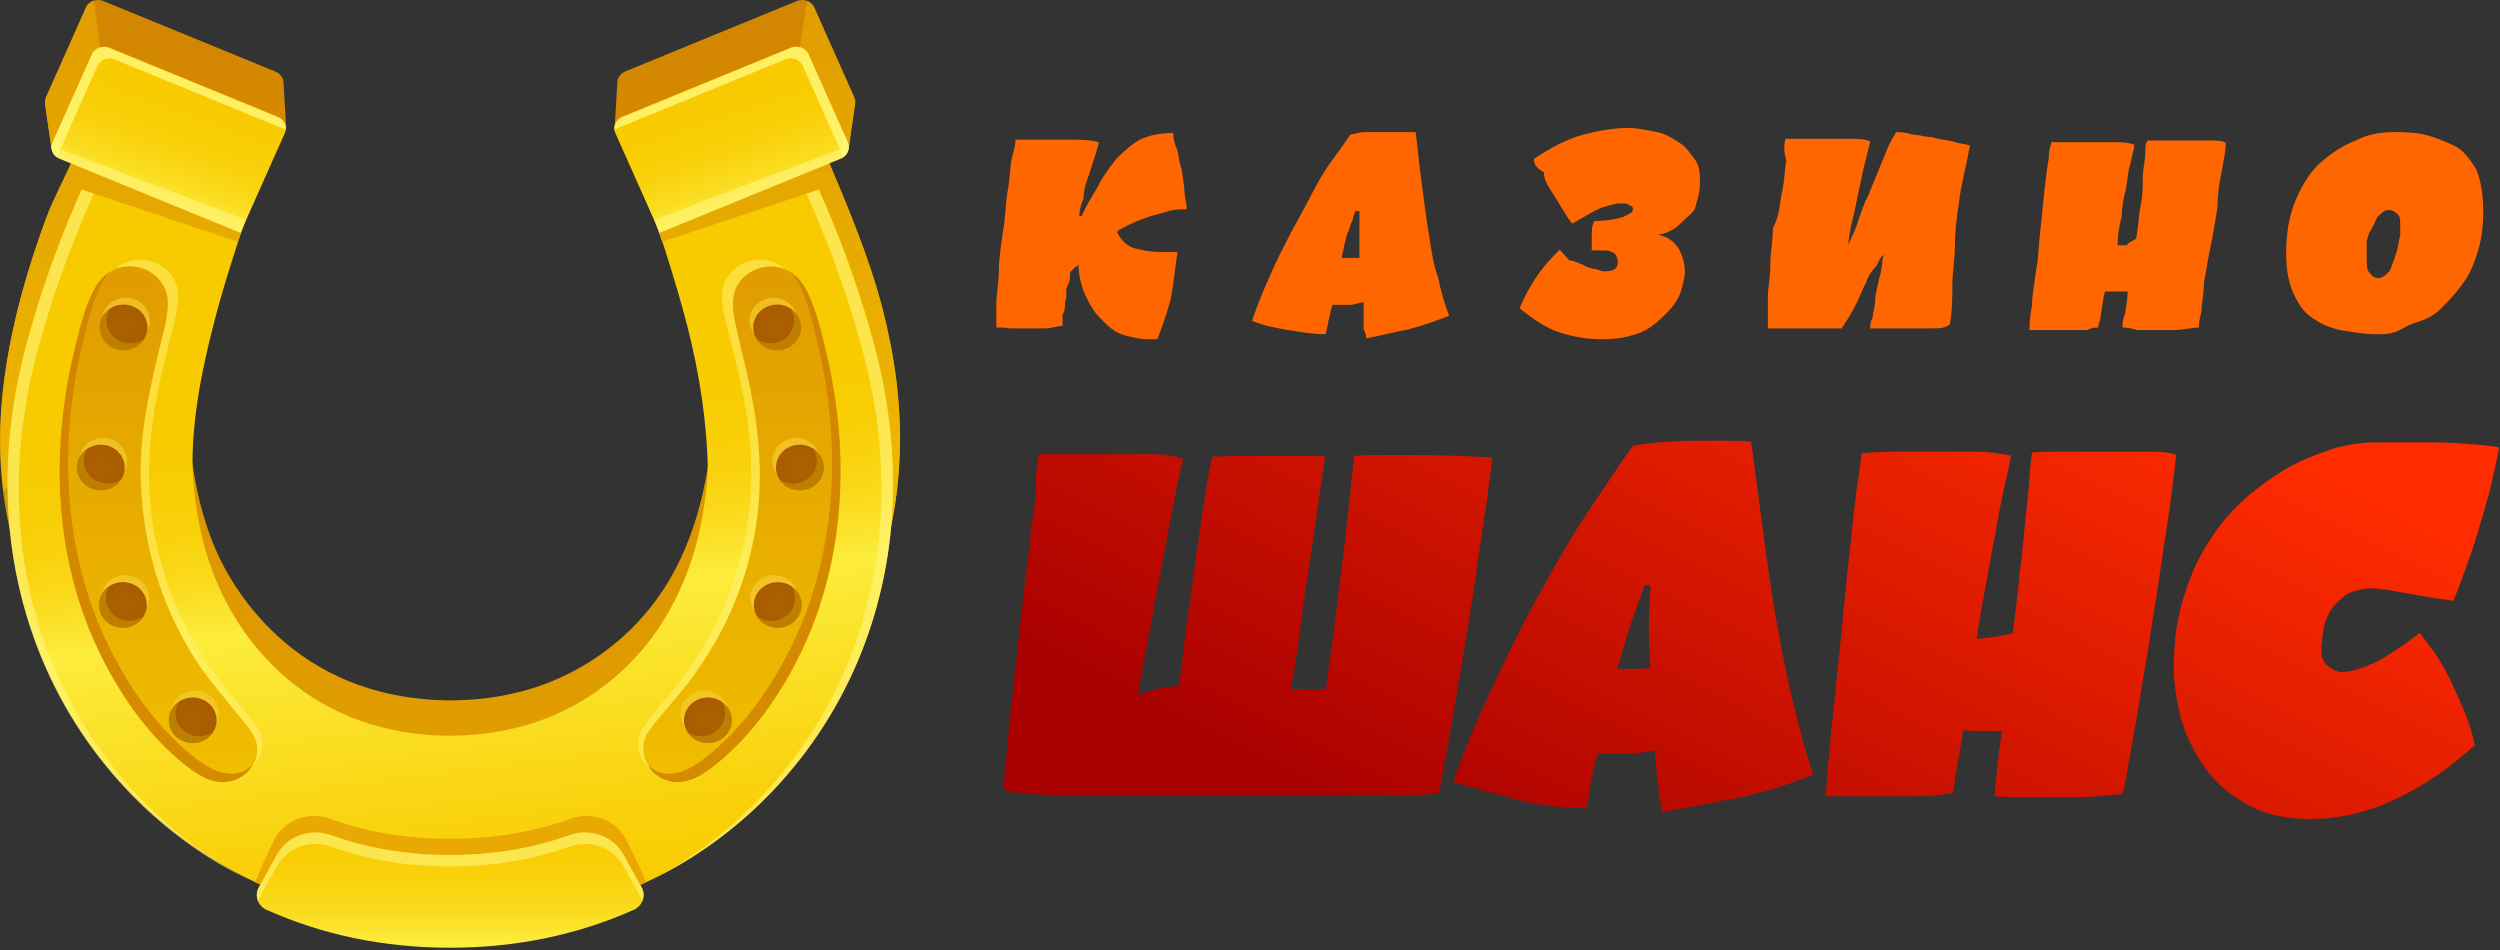 <svg width="271" height="103" viewBox="0 0 271 103" fill="none" xmlns="http://www.w3.org/2000/svg">
<rect x="0" y="0" width="271" height="103" fill="#333333" stroke="none"/>
<path d="M108 35.504C108 35.049 108 34.322 108 33.049C108 31.867 108.273 30.595 108.273 29.413C108.273 27.958 108.545 26.504 108.727 25.049C109 23.595 109 22.14 109.182 20.958C109.455 19.776 109.455 18.504 109.636 17.322C109.909 16.322 110.091 15.595 110.091 15.14C110.545 15.14 110.818 15.14 111.273 15.14C111.727 15.14 112.273 15.14 112.727 15.14C113.727 15.14 114.636 15.14 115.909 15.14C117.091 15.14 118.091 15.14 119.091 15.413C119.091 15.867 118.818 16.413 118.636 17.14C118.364 17.867 118.182 18.595 117.909 19.322C117.636 20.049 117.455 20.776 117.455 21.504C117.182 22.231 117 22.686 117 23.413H117.273C117.727 22.231 118.455 21.231 119 20.231C119.455 19.231 120.182 18.322 120.909 17.322C121.636 16.595 122.364 15.867 123.545 15.14C124.545 14.686 125.727 14.413 127.182 14.413C127.182 14.686 127.182 15.14 127.455 15.867C127.727 16.322 127.727 17.049 127.909 17.776C128.182 18.504 128.182 19.231 128.364 20.231C128.364 21.231 128.636 21.958 128.636 22.686C127.909 22.686 127.182 22.686 126.455 22.958C125.455 23.231 124.727 23.413 124 23.686C123.273 23.958 122.818 24.14 122.273 24.413C121.818 24.686 121.273 24.867 121.091 25.14C121.364 25.867 122.091 26.595 122.818 26.867C123.818 27.14 124.727 27.322 126.182 27.322C126.455 27.322 126.636 27.322 126.909 27.322C127.182 27.322 127.364 27.322 127.636 27.322C127.364 29.231 127.182 30.958 126.909 32.413C126.455 34.14 125.909 35.595 125.455 36.776C125.182 36.776 124.727 36.776 124.455 36.776C123.455 36.776 122.545 36.504 121.818 36.322C120.818 36.049 120.091 35.322 119.364 34.595C118.636 33.867 118.182 33.14 117.636 31.958C117.182 30.958 116.909 29.776 116.909 28.595C116.909 28.867 116.636 28.867 116.455 29.049L116 29.504C116 29.958 116 30.504 115.727 30.958C115.455 31.413 115.727 32.14 115.455 32.686C115.455 33.14 115.455 33.686 115.182 34.14C115.182 34.595 115.182 34.867 115.182 35.322C114.727 35.322 114 35.595 113.273 35.595C112.545 35.595 111.818 35.595 111.364 35.595C110.636 35.595 110.182 35.595 109.455 35.595C109 35.504 108.545 35.504 108 35.504Z" fill="#FF6600"/>
<path d="M146.364 14.595C146.636 14.595 147.364 14.322 147.818 14.322C148.545 14.322 149.273 14.322 150.273 14.322C150.727 14.322 151.273 14.322 151.727 14.322C152.182 14.322 152.909 14.322 153.455 14.322C153.727 16.504 153.909 18.413 154.182 20.413C154.455 22.322 154.636 24.049 154.909 25.504C155.182 27.231 155.364 28.686 155.909 30.14C156.182 31.595 156.636 33.049 157.091 34.231C155.909 34.686 154.455 35.231 152.727 35.686C151.273 35.958 149.545 36.413 148.091 36.686C148.091 36.413 148.091 36.231 147.818 35.686C147.818 35.413 147.818 35.231 147.818 34.958C147.818 34.686 147.818 34.504 147.818 33.958C147.818 33.686 147.818 33.231 147.818 32.777C147.364 32.777 146.818 33.049 146.364 33.049C145.909 33.049 145.182 33.049 144.455 33.049C144.182 33.777 144.182 34.231 144 34.777C144 35.231 143.727 35.777 143.727 36.231C142.273 36.231 140.818 35.958 139.636 35.777C138.182 35.504 137 35.322 135.727 34.777C136.182 33.322 136.909 31.595 137.636 29.958C138.364 28.231 139.364 26.322 140.273 24.595C141.273 22.867 142.182 20.958 143.182 19.231C144.182 17.504 145.455 16.049 146.364 14.595ZM146.909 22.867C146.909 23.14 146.636 23.322 146.636 23.867C146.364 24.322 146.364 24.595 146.182 25.049C145.909 25.504 145.909 26.049 145.727 26.504C145.727 26.958 145.455 27.504 145.455 27.958C145.727 27.958 145.909 27.958 146.182 27.958C146.455 27.958 146.909 27.958 147.364 27.958C147.364 27.231 147.364 26.504 147.364 25.777C147.364 25.049 147.364 24.049 147.364 22.867H146.909Z" fill="#FF6600"/>
<path d="M166.273 17.231C168 16.049 169.909 15.049 171.636 14.595C173.364 14.14 175 13.868 176.455 13.868C177.636 13.868 178.636 14.14 179.636 14.322C180.636 14.504 181.364 15.049 182.091 15.504C182.818 15.959 183.273 16.686 183.818 17.413C184.273 18.14 184.273 18.868 184.273 19.868C184.273 20.868 184 21.595 183.818 22.322C183.636 23.049 183.091 23.322 182.636 23.777C182.182 24.231 181.636 24.777 181.182 24.959C180.727 25.231 180.182 25.413 179.727 25.413C180.727 25.686 181.455 26.14 181.909 26.868C182.364 27.595 182.636 28.595 182.636 29.504C182.636 30.231 182.364 30.959 182.182 31.686C181.909 32.413 181.455 33.14 180.727 33.868C180 34.595 179 35.595 177.818 36.049C176.636 36.504 175.364 36.777 173.727 36.777C172 36.777 170.545 36.504 169.091 36.049C167.636 35.595 166.182 34.595 164.727 33.413C165.455 31.686 166.182 30.504 166.909 29.504C167.636 28.504 168.364 27.777 169.091 27.049C169.364 27.504 169.818 27.777 170.091 28.231C170.545 28.231 171.091 28.504 171.545 28.686C172 28.959 172.545 29.14 172.727 29.14C173.182 29.14 173.455 29.413 173.909 29.413C174.909 29.413 175.364 29.14 175.364 28.413C175.364 27.959 175.091 27.413 174.909 27.413C174.455 27.14 174.182 27.14 173.455 27.14C173.182 27.14 173 27.14 173 27.14C172.727 27.14 172.545 27.14 172.545 27.14C172.545 26.868 172.545 26.686 172.545 26.413C172.545 26.14 172.545 25.959 172.545 25.686C172.545 24.959 172.545 24.504 172.818 23.959C174.273 23.959 175.455 23.686 176 23.504C176.455 23.231 177 23.049 177 22.777C177 22.504 177 22.322 176.727 22.322C176.455 22.049 176.273 22.049 175.545 22.049C175.091 22.049 174.364 22.322 173.636 22.504C172.909 22.777 171.727 23.504 170.455 24.231C170 23.777 169.727 23.231 169.273 22.504C168.818 21.777 168.545 21.322 168.091 20.595C167.636 19.868 167.364 19.413 167.364 18.686C166.545 18.231 166.273 17.777 166.273 17.231Z" fill="#FF6600"/>
<path d="M193.546 15.049C193.818 15.049 194.546 15.049 195.273 15.049C196 15.049 197 15.049 197.909 15.049C198.909 15.049 199.636 15.049 200.546 15.049C201.455 15.049 202 15.049 202.727 15.322C202.727 15.595 202.455 16.322 202.273 17.231C202 18.231 201.818 19.14 201.546 20.413C201.273 21.595 201.091 22.867 200.818 23.777C200.546 24.958 200.364 25.958 200.364 26.686C200.364 26.413 200.636 25.958 200.818 25.504C201.091 25.049 201.273 24.322 201.546 23.595C201.818 22.867 202 22.14 202.546 21.14C202.818 20.413 203.273 19.413 203.546 18.686C203.818 17.958 204.273 16.958 204.546 16.231C204.818 15.504 205.273 14.777 205.546 14.322C206 14.322 206.546 14.322 207.273 14.595C208 14.595 208.727 14.867 209.455 14.867C210.182 15.14 210.909 15.14 211.636 15.322C212.364 15.595 213.091 15.595 213.546 15.777C213.091 18.231 212.546 20.14 212.364 21.867C212.091 23.595 211.909 25.231 211.909 26.686C211.909 28.14 211.636 29.595 211.636 30.777C211.636 31.958 211.636 33.686 211.364 35.14C210.909 35.595 210.182 35.595 209.455 35.595C208.455 35.595 207.727 35.595 206.818 35.595C206.091 35.595 205.364 35.595 204.636 35.595C203.909 35.595 203.455 35.595 202.727 35.595C202.727 35.322 202.727 34.867 203 34.413C203 33.958 203.273 33.231 203.273 32.504C203.273 31.777 203.546 31.049 203.727 30.049C204 29.322 204 28.322 204.182 27.595C203.909 27.867 203.727 28.049 203.455 28.777C203 29.231 202.455 29.958 202.273 30.686C201.818 31.413 201.546 32.413 201.091 33.14C200.636 34.14 200.091 34.867 199.636 35.595C199.182 35.595 198.636 35.595 197.909 35.595C197.455 35.595 196.727 35.595 196 35.595C195.546 35.595 194.818 35.595 194.091 35.595C193.364 35.595 192.636 35.595 191.636 35.595C191.636 35.595 191.636 35.322 191.636 34.867C191.636 34.14 191.636 33.413 191.636 32.231C191.636 31.231 191.909 30.049 191.909 28.595C191.909 27.413 192.182 25.958 192.182 24.686C192.909 23.504 192.909 22.049 193.182 20.777C193.455 19.595 193.455 18.322 193.636 17.413C193.364 16.504 193.364 15.777 193.546 15.049Z" fill="#FF6600"/>
<path d="M230.091 35.504C230.091 35.049 230.091 34.504 230.364 34.049C230.364 33.595 230.636 32.595 230.636 31.595C230.182 31.595 229.909 31.595 229.636 31.595C229.364 31.595 229.182 31.595 228.909 31.595C228.636 31.595 228.455 31.595 228.182 31.595C227.909 32.595 227.909 33.322 227.727 34.049C227.727 34.776 227.455 35.049 227.455 35.504C227.182 35.504 226.727 35.504 226.273 35.776C225.818 35.776 225.273 35.776 224.818 35.776C224.364 35.776 223.818 35.776 223.364 35.776C222.909 35.776 222.364 35.776 221.909 35.776C221.455 35.776 221.182 35.776 220.727 35.776C220.455 35.776 220 35.776 220 35.776C220 35.322 220 34.322 220.273 33.14C220.273 31.958 220.545 30.686 220.727 29.231C221 27.776 221 26.322 221.182 24.867C221.364 23.413 221.455 21.958 221.636 20.504C221.818 19.049 221.909 18.049 222.091 17.14C222.091 16.14 222.364 15.686 222.364 15.413C222.818 15.413 223.545 15.413 224.273 15.413C225 15.413 225.727 15.413 226.727 15.413C227.455 15.413 228.455 15.413 229.182 15.413C229.909 15.413 230.636 15.413 231.364 15.686C231.364 16.14 231.091 16.867 230.909 17.867C230.636 18.595 230.636 19.595 230.455 20.504C230.182 21.504 230 22.413 230 23.413C229.727 24.413 229.545 25.595 229.545 26.595C229.818 26.595 230 26.595 230.545 26.595C230.818 26.14 231.273 26.14 231.545 25.867C231.818 24.686 231.818 23.413 232 22.504C232.273 21.322 232.273 20.322 232.273 19.322C232.273 18.322 232.545 17.413 232.545 16.686C232.545 15.958 232.545 15.504 232.818 15.231C233.273 15.231 234 15.231 234.727 15.231C235.455 15.231 236.182 15.231 236.909 15.231C237.909 15.231 238.818 15.231 239.545 15.231C240.273 15.231 241 15.231 241.273 15.504C241.273 16.504 241 17.413 240.818 18.686C240.545 19.867 240.364 21.322 240.364 22.595C240.091 24.049 239.909 25.504 239.636 26.686C239.364 27.867 239.182 29.322 238.909 30.595C238.909 31.776 238.636 33.049 238.636 33.776C238.364 34.776 238.364 35.231 238.364 35.504C237.636 35.504 236.636 35.776 235.727 35.776C234.818 35.776 233.818 35.776 232.818 35.776C232.364 35.776 232.091 35.776 231.636 35.776C230.818 35.504 230.364 35.504 230.091 35.504Z" fill="#FF6600"/>
<path d="M259.455 14.322C260.455 14.322 261.636 14.322 262.818 14.595C264 14.867 265 15.322 266 15.777C267 16.231 267.727 17.231 268.455 18.413C268.909 19.595 269.182 21.049 269.182 23.049C269.182 24.777 268.909 26.413 268.455 27.686C268 29.14 267.455 30.14 266.727 31.049C266 32.049 265.273 32.777 264.546 33.504C263.818 34.231 262.818 34.686 261.909 34.958C260.909 35.231 260.455 35.686 259.727 35.958C259 36.231 258.273 36.231 257.546 36.231C256.091 36.231 254.909 35.958 253.636 35.777C252.455 35.504 251.455 35.049 250.455 34.322C249.455 33.595 249 32.595 248.546 31.686C248.091 30.504 247.818 29.231 247.818 27.595C247.818 25.413 248.091 23.504 248.818 21.777C249.546 20.049 250.273 18.867 251.455 17.686C252.636 16.686 253.909 15.777 255.364 15.231C256.546 14.595 258 14.322 259.455 14.322ZM257.818 30.14C258.273 30.14 258.546 29.867 259 29.413C259.273 28.958 259.455 28.231 259.727 27.504C260 26.777 260 26.049 260.182 25.595C260.182 24.867 260.182 24.413 260.182 24.413C260.182 23.958 260.182 23.413 259.909 23.231C259.636 22.958 259.455 22.777 258.909 22.777C258.455 22.777 258.182 23.049 257.727 23.504C257.455 23.958 257.273 24.504 257 24.958C256.727 25.231 256.727 25.686 256.546 26.14C256.546 26.595 256.546 27.14 256.546 27.595C256.546 28.595 256.546 29.322 256.818 29.504C257.091 29.867 257.273 30.14 257.818 30.14Z" fill="#FF6600"/>
<path d="M112.636 49.231C113.273 49.231 114.364 49.231 115.909 49.231C117.455 49.231 119.091 49.231 120.818 49.231C122.182 49.231 123.546 49.231 124.909 49.231C126.273 49.231 127.364 49.413 128.273 49.776C128.091 50.322 127.818 51.504 127.455 53.413C127.091 55.322 126.636 57.504 126.182 60.049C125.727 62.595 125.182 65.14 124.727 67.867C124.182 70.595 123.727 73.049 123.364 75.322C123.455 75.322 123.546 75.322 123.727 75.231C123.909 75.14 124.091 75.049 124.455 74.958C124.727 74.867 125.182 74.776 125.727 74.595C126.273 74.504 126.909 74.413 127.818 74.322C128 72.958 128.182 71.504 128.364 69.776C128.546 68.049 128.818 66.322 129.091 64.504C129.364 62.686 129.546 60.867 129.818 59.14C130.091 57.413 130.273 55.776 130.546 54.413C130.727 52.958 130.909 51.867 131.091 50.958C131.273 50.049 131.364 49.595 131.455 49.504C133.727 49.413 135.546 49.413 137 49.413C138.455 49.413 139.636 49.413 140.636 49.413C141.364 49.413 141.909 49.413 142.364 49.413C142.818 49.413 143.273 49.413 143.636 49.504C143.364 51.504 143 53.595 142.727 55.867C142.364 58.14 142.091 60.413 141.727 62.595C141.364 64.867 141.091 67.049 140.818 69.14C140.546 71.231 140.182 73.14 139.909 74.686C140.909 74.686 141.636 74.686 142 74.686C142.364 74.686 142.727 74.686 143.091 74.686C143.182 74.686 143.273 74.686 143.364 74.686C143.455 74.686 143.636 74.686 143.727 74.686C143.818 73.867 144 72.595 144.273 70.686C144.546 68.776 144.818 66.686 145.091 64.322C145.364 61.958 145.727 59.413 146 56.776C146.273 54.14 146.546 51.686 146.818 49.413C147.727 49.322 148.636 49.322 149.636 49.322C150.636 49.322 151.727 49.322 152.818 49.322C155.636 49.322 158.636 49.413 161.727 49.595C161.727 50.322 161.455 51.867 161.182 54.231C160.818 56.595 160.364 59.504 159.909 62.958C159.364 66.322 158.818 70.049 158.091 74.049C157.455 78.049 156.727 82.049 156 85.958C155 86.14 153.546 86.231 151.909 86.231C150.182 86.231 148.364 86.231 146.182 86.231C144.091 86.231 141.818 86.231 139.455 86.231C137 86.231 134.636 86.231 132.182 86.231C129.909 86.231 127.455 86.231 124.727 86.231C122 86.231 119.455 86.231 117.091 86.231C114.727 86.231 112.727 86.14 111.182 86.049C109.636 85.958 108.818 85.686 108.818 85.504C108.818 84.776 108.909 83.595 109.091 81.776C109.273 79.958 109.455 77.867 109.727 75.504C110 73.14 110.273 70.595 110.546 67.958C110.818 65.322 111.182 62.686 111.455 60.322C111.727 57.867 112 55.686 112.273 53.776C112.182 51.595 112.455 50.14 112.636 49.231Z" fill="url(#paint0_linear)"/>
<path d="M177 48.322C177.636 48.231 178.546 48.049 179.727 47.958C180.909 47.867 182.364 47.776 183.909 47.776C184.818 47.776 185.818 47.776 186.727 47.776C187.727 47.776 188.727 47.776 189.818 47.867C190.364 51.776 190.818 55.413 191.273 58.776C191.727 62.14 192.182 65.322 192.727 68.231C193.273 71.14 193.818 73.958 194.455 76.504C195.091 79.049 195.727 81.595 196.546 83.958C194.182 84.958 191.636 85.776 188.727 86.413C185.909 86.958 183 87.504 180.182 88.049C180.091 87.504 180 86.958 179.909 86.504C179.818 86.049 179.818 85.504 179.727 85.049C179.636 84.595 179.636 84.049 179.546 83.413C179.455 82.867 179.455 82.14 179.364 81.322C178.455 81.504 177.546 81.686 176.636 81.686C175.636 81.686 174.546 81.686 173.182 81.686C172.818 82.958 172.546 84.049 172.455 84.867C172.273 85.686 172.182 86.595 172 87.595C169.364 87.595 166.909 87.322 164.455 86.686C162 86.049 159.727 85.413 157.546 84.776C158.455 82.049 159.636 79.14 161.091 75.958C162.546 72.776 164.091 69.595 165.818 66.322C167.546 63.049 169.364 59.867 171.273 56.776C173.364 53.686 175.182 50.867 177 48.322ZM178.273 63.322C178.182 63.686 178 64.231 177.727 64.958C177.455 65.595 177.273 66.413 176.909 67.231C176.636 68.049 176.364 68.958 176.091 69.867C175.818 70.776 175.546 71.686 175.273 72.595C175.727 72.504 176.182 72.504 176.818 72.504C177.455 72.504 178.091 72.504 178.909 72.413C178.818 71.14 178.727 69.776 178.727 68.504C178.727 67.049 178.818 65.322 178.909 63.413H178.273V63.322Z" fill="url(#paint1_linear)"/>
<path d="M216.182 86.322C216.273 85.595 216.364 84.686 216.455 83.595C216.546 82.595 216.727 81.14 217 79.231C216.273 79.231 215.727 79.231 215.273 79.231C214.818 79.231 214.364 79.231 214 79.231C213.455 79.231 213.091 79.231 212.818 79.14C212.546 80.868 212.273 82.322 212.091 83.413C211.909 84.504 211.818 85.413 211.727 85.959C211.182 86.049 210.455 86.14 209.636 86.231C208.818 86.322 207.909 86.322 207 86.322C206.091 86.322 205.182 86.322 204.182 86.322C203.182 86.322 202.273 86.322 201.455 86.322C200.636 86.322 200 86.322 199.364 86.322C198.727 86.322 198.273 86.322 197.909 86.322C198 85.322 198.091 83.777 198.273 81.686C198.455 79.595 198.727 77.231 199 74.595C199.273 71.959 199.546 69.231 199.818 66.413C200.091 63.595 200.364 60.959 200.636 58.595C200.909 56.14 201.091 54.049 201.364 52.322C201.636 50.595 201.727 49.504 201.818 49.14C202.818 49.049 204.091 48.959 205.455 48.959C206.818 48.959 208.273 48.959 209.727 48.959C211.182 48.959 212.636 48.959 214.091 48.959C215.546 48.959 216.818 49.14 218 49.413C217.818 50.413 217.546 51.686 217.182 53.14C216.909 54.595 216.546 56.231 216.273 57.959C215.909 59.686 215.636 61.504 215.273 63.413C214.909 65.322 214.546 67.231 214.273 69.231C214.727 69.231 215.364 69.14 216.091 69.049C216.818 68.959 217.546 68.777 218.182 68.686C218.455 66.595 218.727 64.413 218.909 62.322C219.182 60.231 219.364 58.231 219.546 56.413C219.727 54.595 219.909 53.049 220 51.777C220.091 50.504 220.182 49.504 220.273 49.049C221.273 48.959 222.455 48.959 223.818 48.959C225.182 48.959 226.546 48.959 227.909 48.959C229.636 48.959 231.273 48.959 232.727 48.959C234.182 48.959 235.273 49.049 235.909 49.322C235.727 50.959 235.455 52.959 235.182 55.231C234.818 57.504 234.455 59.868 234.091 62.413C233.727 64.959 233.273 67.504 232.909 70.049C232.455 72.595 232.091 74.959 231.727 77.14C231.364 79.322 231 81.231 230.727 82.777C230.455 84.413 230.273 85.504 230.091 86.049C228.636 86.231 227 86.413 225.091 86.413C223.182 86.413 221.455 86.413 219.818 86.413C219 86.413 218.364 86.413 217.636 86.413C217.182 86.413 216.636 86.322 216.182 86.322Z" fill="url(#paint2_linear)"/>
<path d="M270.909 48.504C270.636 49.958 270.273 51.504 269.909 53.14C269.455 54.777 269 56.322 268.545 57.867C268.091 59.413 267.545 60.867 267.091 62.14C266.636 63.413 266.273 64.413 265.909 65.14C265.545 65.049 265 64.958 264.091 64.868C263.273 64.686 262.364 64.595 261.455 64.413C260.545 64.231 259.727 64.14 258.909 63.958C258.091 63.867 257.545 63.777 257.273 63.777C256 63.777 255 64.049 254.273 64.504C253.545 65.049 253 65.595 252.545 66.322C252.182 67.049 251.909 67.777 251.818 68.504C251.727 69.231 251.636 69.868 251.636 70.413C251.636 70.958 251.727 71.413 251.909 71.686C252.091 72.049 252.364 72.231 252.636 72.413C252.909 72.595 253.273 72.777 253.636 72.868C254.818 72.868 256.182 72.413 257.727 71.686C259.182 70.868 260.727 69.868 262.273 68.595C262.727 69.14 263.273 69.868 264 70.868C264.636 71.868 265.273 72.958 265.818 74.14C266.364 75.322 266.909 76.504 267.364 77.686C267.818 78.868 268.091 79.868 268.273 80.777C265.545 83.231 262.727 85.231 259.727 86.595C256.727 88.049 253.636 88.777 250.455 88.777C247.636 88.777 245.364 88.231 243.455 87.14C241.545 86.049 240 84.686 238.909 83.049C237.727 81.413 236.909 79.595 236.364 77.686C235.909 75.776 235.636 74.049 235.636 72.504C235.636 69.504 236 66.777 236.818 64.413C237.545 62.049 238.545 59.958 239.818 58.14C241 56.322 242.455 54.777 244 53.504C245.545 52.231 247.182 51.14 248.727 50.322C250.364 49.504 251.909 48.958 253.364 48.504C254.818 48.14 256.182 47.958 257.273 47.958C258.091 47.958 259.091 47.958 260.273 47.958C261.455 47.958 262.727 47.958 264 47.958C265.273 47.958 266.545 48.049 267.727 48.14C269 48.231 270 48.322 270.909 48.504Z" fill="url(#paint3_linear)"/>
<path d="M0.552 40.401C-0.987 51.019 0.674 60.168 5.777 69.758C11.516 80.547 21.503 88.987 33.688 92.656C45.629 96.252 59.035 95.47 70.316 90.21C81.744 84.877 90.315 75.703 94.491 64.352C98.325 53.905 98.373 43.998 95.614 33.331C94.246 28.047 91.829 22.249 89.68 17.21L91.976 16.109L92.684 11.191C92.708 10.971 92.684 10.727 92.562 10.507L88.264 0.819C87.947 0.134 87.116 -0.184 86.384 0.109L67.776 7.742C67.264 7.962 66.922 8.427 66.922 8.941L66.629 13.883L69.95 14.176L71.513 17.65C71.879 18.677 72.196 19.68 72.538 20.708C73.417 23.448 74.248 26.188 74.956 28.952C76.299 34.212 77.129 40.695 77.227 46.077C76.811 52.56 75.175 59.385 71.293 64.816C67.728 69.782 62.404 73.477 56.275 75.018C50.293 76.51 43.578 76.168 37.864 73.868C31.93 71.471 27.29 66.969 24.36 61.587C21.82 56.89 20.721 51.166 20.453 45.93C20.38 40.377 21.503 33.6 22.919 28.218C23.578 25.699 24.335 23.203 25.141 20.732C25.459 19.778 25.752 18.8 26.069 17.846L27.705 14.2L31.026 13.907L30.733 8.965C30.709 8.452 30.391 7.987 29.878 7.767L11.198 0.109C10.466 -0.184 9.635 0.134 9.318 0.819L4.996 10.531C4.898 10.751 4.874 10.971 4.874 11.216L5.582 16.133L7.902 17.234C7.096 19.142 5.704 21.711 4.996 23.668C2.993 29.075 1.382 34.701 0.552 40.401Z" fill="url(#paint4_linear)"/>
<path d="M93.221 67.458C93.685 66.431 94.124 65.403 94.515 64.352C98.349 53.905 98.398 43.998 95.638 33.331C94.271 28.047 91.853 22.249 89.705 17.21L92 16.109L92.708 11.191C92.733 10.971 92.708 10.727 92.586 10.507L88.264 0.819C88.117 0.501 87.849 0.256 87.531 0.134C83.478 22.078 85.7 45.979 93.221 67.458Z" fill="url(#paint5_linear)"/>
<path d="M10.172 0.061C9.806 0.183 9.464 0.428 9.318 0.819L4.996 10.531C4.898 10.751 4.874 10.971 4.874 11.216L5.582 16.133L7.902 17.234C7.096 19.142 5.704 21.711 4.996 23.668C2.993 29.099 1.382 34.726 0.576 40.426C-0.083 44.927 -0.132 49.16 0.381 53.294C11.735 38.567 13.03 18.58 10.172 0.061Z" fill="url(#paint6_linear)"/>
<path d="M27.29 22.029C26.533 23.717 26.02 25.552 25.459 27.289C24.677 29.735 23.92 32.181 23.285 34.652C21.894 39.985 20.77 45.49 20.868 50.994C20.868 50.921 20.868 50.847 20.868 50.798C21.137 55.96 22.211 61 24.726 65.648C27.608 70.957 32.174 75.385 38.01 77.733C43.626 80.008 50.219 80.326 56.104 78.859C62.136 77.366 67.361 73.697 70.878 68.828C74.712 63.495 76.323 57.379 76.738 50.994C76.738 51.117 76.738 51.214 76.738 51.337C76.665 45.93 75.859 40.67 74.516 35.386C73.808 32.646 73.002 29.955 72.147 27.264C71.781 26.139 71.415 25.038 71.024 23.937C70.902 23.619 70.194 22.323 70.365 22.029C70.414 21.931 86.115 15.35 86.359 15.473C86.53 15.57 86.725 16.231 86.823 16.402C87.116 16.965 87.385 17.552 87.653 18.115C88.191 19.216 88.704 20.341 89.192 21.466C91.512 26.775 93.441 32.255 94.906 37.833C97.641 48.328 97.592 59.312 93.807 69.587C89.705 80.742 81.256 90.406 70.023 95.641C58.937 100.803 45.751 101.585 34.005 98.063C22.016 94.442 12.199 86.149 6.534 75.531C1.479 66.113 -0.157 55.275 1.357 44.829C2.163 39.203 3.75 33.698 5.704 28.341C6.656 25.772 7.657 23.228 8.781 20.708C9.245 19.68 9.733 18.653 10.221 17.625C10.466 17.112 10.734 16.598 10.978 16.06C11.027 15.986 11.198 15.473 11.296 15.448C11.589 15.375 26.753 21.809 27.29 22.029Z" fill="url(#paint7_linear)"/>
<path opacity="0.8" d="M27.73 95.69C29.732 96.619 31.808 97.427 33.981 98.087C45.726 101.634 58.913 100.852 69.999 95.665C70.17 95.592 67.801 90.87 67.801 90.87C66.678 88.84 64.138 87.935 61.892 88.742C57.838 90.185 53.565 90.919 48.779 90.919C44.017 90.919 39.768 90.21 35.715 88.742C33.468 87.935 30.928 88.864 29.805 90.87C29.805 90.87 27.51 95.567 27.73 95.69Z" fill="#E59E00"/>
<path d="M30.025 92.632C31.124 90.626 33.639 89.721 35.861 90.528C39.866 91.971 44.188 92.681 48.779 92.681C53.394 92.681 57.716 91.947 61.745 90.528C63.967 89.721 66.482 90.65 67.581 92.632L69.559 96.203C70.047 97.084 69.657 98.185 68.704 98.625C62.6 101.341 55.933 102.735 48.827 102.735C41.673 102.735 35.006 101.365 28.902 98.625C27.949 98.209 27.559 97.109 28.047 96.203L30.025 92.632Z" fill="url(#paint8_linear)"/>
<path opacity="0.6" d="M28.047 97.451L30.025 93.879C31.124 91.873 33.639 90.968 35.861 91.775C39.866 93.219 44.188 93.928 48.779 93.928C53.394 93.928 57.716 93.194 61.745 91.775C63.967 90.968 66.482 91.898 67.581 93.879L69.559 97.451C69.583 97.524 69.608 97.573 69.632 97.647C69.828 97.182 69.803 96.668 69.559 96.203L67.581 92.632C66.482 90.626 63.967 89.721 61.745 90.528C57.74 91.971 53.394 92.681 48.779 92.681C44.188 92.681 39.866 91.947 35.861 90.528C33.639 89.721 31.124 90.65 30.025 92.632L28.047 96.203C27.778 96.668 27.778 97.206 27.974 97.647C27.998 97.598 27.998 97.524 28.047 97.451Z" fill="#FFF680"/>
<path opacity="0.5" d="M69.803 78.687C70.902 77.195 72.148 75.801 73.295 74.357C74.834 72.425 76.128 70.394 77.275 68.217C79.205 64.547 80.499 60.486 81.085 56.376C81.793 51.361 81.353 46.493 80.303 41.551C79.84 39.374 79.229 37.221 78.716 35.044C78.399 33.674 77.984 32.01 78.545 30.64C79.229 28.928 81.134 27.949 82.941 28.194C84.601 28.414 85.651 29.515 86.359 30.934C87.361 32.891 87.898 35.093 88.435 37.221C88.997 39.398 89.412 41.6 89.729 43.826C90.926 52.535 89.998 61.685 86.311 69.709C84.137 74.431 81.158 78.908 77.153 82.235C75.639 83.507 73.735 84.754 71.684 84.045C69.462 83.335 68.436 80.669 69.803 78.687Z" fill="#FFF57B"/>
<path opacity="0.5" d="M27.779 78.687C26.68 77.195 25.435 75.801 24.287 74.357C22.748 72.425 21.454 70.394 20.307 68.217C18.378 64.547 17.083 60.486 16.497 56.376C15.789 51.361 16.229 46.493 17.279 41.551C17.743 39.374 18.353 37.221 18.866 35.044C19.183 33.674 19.599 32.01 19.037 30.64C18.353 28.928 16.448 27.949 14.642 28.194C12.981 28.414 11.931 29.515 11.223 30.934C10.222 32.891 9.684 35.093 9.147 37.221C8.586 39.398 8.17 41.6 7.853 43.826C6.657 52.535 7.584 61.685 11.272 69.709C13.445 74.431 16.424 78.908 20.429 82.235C21.943 83.507 23.847 84.754 25.898 84.045C28.121 83.335 29.146 80.669 27.779 78.687Z" fill="#FFF57B"/>
<path d="M70.389 79.152C71.488 77.684 72.758 76.29 73.93 74.871C75.469 72.963 76.811 70.957 77.984 68.804C79.937 65.159 81.305 61.147 81.939 57.037C82.721 52.046 82.355 47.153 81.353 42.236C80.914 40.059 80.352 37.906 79.864 35.729C79.546 34.359 79.18 32.695 79.742 31.325C80.45 29.613 82.355 28.659 84.162 28.928C85.822 29.172 86.848 30.298 87.556 31.717C88.533 33.698 89.021 35.9 89.534 38.028C90.071 40.206 90.462 42.407 90.73 44.634C91.805 53.343 90.755 62.468 86.97 70.443C84.748 75.116 81.695 79.568 77.666 82.822C76.128 84.069 74.223 85.293 72.196 84.559C69.974 83.776 68.973 81.085 70.389 79.152Z" fill="url(#paint9_linear)"/>
<path opacity="0.8" d="M86.628 30.811C87.605 32.793 88.093 34.995 88.606 37.123C89.143 39.3 89.534 41.502 89.802 43.728C90.877 52.438 89.827 61.563 86.042 69.538C83.82 74.21 80.767 78.663 76.738 81.917C75.2 83.164 73.295 84.388 71.268 83.653C71.024 83.58 70.463 83.115 70.267 82.993C70.682 83.703 71.342 84.265 72.172 84.559C74.223 85.293 76.103 84.069 77.642 82.822C81.695 79.544 84.723 75.116 86.945 70.443C90.73 62.492 91.78 53.343 90.706 44.634C90.437 42.407 90.046 40.206 89.509 38.028C88.996 35.9 88.484 33.698 87.531 31.717C87.092 30.811 86.506 30.053 85.749 29.539C85.944 29.833 86.481 30.469 86.628 30.811Z" fill="#CE7F00"/>
<path opacity="0.7" d="M76.347 79.813C77.777 79.813 78.936 78.706 78.936 77.342C78.936 75.977 77.777 74.871 76.347 74.871C74.918 74.871 73.759 75.977 73.759 77.342C73.759 78.706 74.918 79.813 76.347 79.813Z" fill="#F6CC34"/>
<path opacity="0.7" d="M83.917 67.287C85.347 67.287 86.506 66.181 86.506 64.816C86.506 63.452 85.347 62.345 83.917 62.345C82.488 62.345 81.329 63.452 81.329 64.816C81.329 66.181 82.488 67.287 83.917 67.287Z" fill="#F6CC34"/>
<path opacity="0.7" d="M86.31 52.413C87.74 52.413 88.899 51.307 88.899 49.942C88.899 48.578 87.74 47.471 86.31 47.471C84.881 47.471 83.722 48.578 83.722 49.942C83.722 51.307 84.881 52.413 86.31 52.413Z" fill="#F6CC34"/>
<path opacity="0.7" d="M83.844 37.221C85.274 37.221 86.433 36.115 86.433 34.75C86.433 33.386 85.274 32.279 83.844 32.279C82.415 32.279 81.256 33.386 81.256 34.75C81.256 36.115 82.415 37.221 83.844 37.221Z" fill="#F6CC34"/>
<path d="M76.738 80.547C78.168 80.547 79.327 79.44 79.327 78.076C79.327 76.711 78.168 75.605 76.738 75.605C75.309 75.605 74.15 76.711 74.15 78.076C74.15 79.44 75.309 80.547 76.738 80.547Z" fill="url(#paint10_radial)"/>
<path d="M84.308 68.046C85.738 68.046 86.897 66.939 86.897 65.575C86.897 64.21 85.738 63.104 84.308 63.104C82.879 63.104 81.72 64.21 81.72 65.575C81.72 66.939 82.879 68.046 84.308 68.046Z" fill="url(#paint11_radial)"/>
<path d="M86.701 53.147C88.131 53.147 89.29 52.041 89.29 50.676C89.29 49.312 88.131 48.205 86.701 48.205C85.272 48.205 84.113 49.312 84.113 50.676C84.113 52.041 85.272 53.147 86.701 53.147Z" fill="url(#paint12_radial)"/>
<path d="M84.235 37.955C85.664 37.955 86.823 36.849 86.823 35.484C86.823 34.12 85.664 33.013 84.235 33.013C82.805 33.013 81.647 34.12 81.647 35.484C81.647 36.849 82.805 37.955 84.235 37.955Z" fill="url(#paint13_radial)"/>
<path d="M22.26 84.314C18.451 82.21 15.594 78.687 13.274 75.091C10.588 70.908 8.756 66.284 7.633 61.44C5.704 53.025 6.388 44.242 8.634 35.973C9.44 32.94 10.612 28.316 14.739 28.928C16.595 29.197 18.109 30.713 18.182 32.646C18.231 34.285 17.742 35.924 17.352 37.49C16.204 42.163 15.13 47.006 15.252 51.875C15.374 56.107 16.131 60.315 17.596 64.278C18.548 66.798 19.745 69.22 21.186 71.495C22.504 73.574 24.165 75.433 25.703 77.366C26.924 78.858 28.462 80.277 27.681 82.406C26.924 84.534 24.238 85.366 22.26 84.314Z" fill="url(#paint14_linear)"/>
<path opacity="0.7" d="M21.137 79.813C22.566 79.813 23.725 78.706 23.725 77.342C23.725 75.977 22.566 74.871 21.137 74.871C19.707 74.871 18.548 75.977 18.548 77.342C18.548 78.706 19.707 79.813 21.137 79.813Z" fill="#F6CC34"/>
<path opacity="0.7" d="M13.567 67.287C14.996 67.287 16.155 66.181 16.155 64.816C16.155 63.452 14.996 62.345 13.567 62.345C12.137 62.345 10.978 63.452 10.978 64.816C10.978 66.181 12.137 67.287 13.567 67.287Z" fill="#F6CC34"/>
<path opacity="0.7" d="M11.174 52.413C12.603 52.413 13.762 51.307 13.762 49.942C13.762 48.578 12.603 47.471 11.174 47.471C9.744 47.471 8.585 48.578 8.585 49.942C8.585 51.307 9.744 52.413 11.174 52.413Z" fill="#F6CC34"/>
<path opacity="0.7" d="M13.64 37.221C15.07 37.221 16.229 36.115 16.229 34.75C16.229 33.386 15.07 32.279 13.64 32.279C12.211 32.279 11.052 33.386 11.052 34.75C11.052 36.115 12.211 37.221 13.64 37.221Z" fill="#F6CC34"/>
<path d="M20.892 80.547C22.322 80.547 23.481 79.44 23.481 78.076C23.481 76.711 22.322 75.605 20.892 75.605C19.463 75.605 18.304 76.711 18.304 78.076C18.304 79.44 19.463 80.547 20.892 80.547Z" fill="url(#paint15_radial)"/>
<path d="M13.322 68.046C14.752 68.046 15.911 66.939 15.911 65.575C15.911 64.21 14.752 63.104 13.322 63.104C11.893 63.104 10.734 64.21 10.734 65.575C10.734 66.939 11.893 68.046 13.322 68.046Z" fill="url(#paint16_radial)"/>
<path d="M10.93 53.147C12.359 53.147 13.518 52.041 13.518 50.676C13.518 49.312 12.359 48.205 10.93 48.205C9.5 48.205 8.341 49.312 8.341 50.676C8.341 52.041 9.5 53.147 10.93 53.147Z" fill="url(#paint17_radial)"/>
<path d="M13.396 37.955C14.825 37.955 15.984 36.849 15.984 35.484C15.984 34.12 14.825 33.013 13.396 33.013C11.966 33.013 10.807 34.12 10.807 35.484C10.807 36.849 11.966 37.955 13.396 37.955Z" fill="url(#paint18_radial)"/>
<path opacity="0.6" d="M78.594 77.342C78.594 78.712 77.422 79.813 76.005 79.813C75.468 79.813 74.956 79.641 74.54 79.372C75.004 80.082 75.81 80.546 76.738 80.546C78.179 80.546 79.326 79.446 79.326 78.076C79.326 77.244 78.887 76.486 78.203 76.045C78.447 76.437 78.594 76.877 78.594 77.342Z" fill="#CC9600"/>
<path opacity="0.6" d="M86.188 64.841C86.188 66.211 85.016 67.312 83.6 67.312C83.063 67.312 82.55 67.14 82.135 66.871C82.599 67.581 83.404 68.046 84.332 68.046C85.773 68.046 86.921 66.945 86.921 65.575C86.921 64.743 86.481 63.984 85.798 63.544C86.042 63.911 86.188 64.352 86.188 64.841Z" fill="#CC9600"/>
<path opacity="0.6" d="M88.557 49.942C88.557 51.312 87.385 52.413 85.969 52.413C85.431 52.413 84.918 52.242 84.503 51.973C84.967 52.682 85.773 53.147 86.701 53.147C88.142 53.147 89.29 52.046 89.29 50.676C89.29 49.844 88.85 49.086 88.166 48.646C88.41 49.037 88.557 49.477 88.557 49.942Z" fill="#CC9600"/>
<path opacity="0.6" d="M86.091 34.75C86.091 36.12 84.918 37.221 83.502 37.221C82.965 37.221 82.452 37.05 82.037 36.781C82.501 37.49 83.307 37.955 84.235 37.955C85.675 37.955 86.823 36.854 86.823 35.484C86.823 34.652 86.384 33.894 85.7 33.454C85.944 33.845 86.091 34.285 86.091 34.75Z" fill="#CC9600"/>
<path opacity="0.6" d="M20.892 80.546C21.82 80.546 22.651 80.082 23.09 79.372C22.675 79.641 22.162 79.813 21.625 79.813C20.184 79.813 19.037 78.712 19.037 77.342C19.037 76.877 19.183 76.437 19.427 76.045C18.744 76.486 18.304 77.219 18.304 78.076C18.304 79.446 19.476 80.546 20.892 80.546Z" fill="#CC9600"/>
<path opacity="0.6" d="M13.322 68.021C14.25 68.021 15.081 67.556 15.52 66.847C15.105 67.116 14.592 67.287 14.055 67.287C12.614 67.287 11.467 66.186 11.467 64.816C11.467 64.351 11.613 63.911 11.857 63.52C11.174 63.96 10.734 64.694 10.734 65.55C10.734 66.92 11.882 68.021 13.322 68.021Z" fill="#CC9600"/>
<path opacity="0.6" d="M10.93 53.147C11.857 53.147 12.688 52.682 13.127 51.973C12.712 52.242 12.199 52.413 11.662 52.413C10.221 52.413 9.074 51.312 9.074 49.942C9.074 49.477 9.22 49.037 9.464 48.646C8.781 49.086 8.341 49.82 8.341 50.676C8.341 52.046 9.513 53.147 10.93 53.147Z" fill="#CC9600"/>
<path opacity="0.6" d="M13.396 37.955C14.324 37.955 15.154 37.49 15.594 36.781C15.178 37.05 14.665 37.221 14.128 37.221C12.688 37.221 11.54 36.12 11.54 34.75C11.54 34.285 11.687 33.845 11.931 33.454C11.247 33.894 10.807 34.628 10.807 35.484C10.807 36.854 11.979 37.955 13.396 37.955Z" fill="#CC9600"/>
<path opacity="0.8" d="M10.954 30.811C9.977 32.793 9.489 34.995 8.976 37.123C8.439 39.3 8.048 41.502 7.779 43.728C6.705 52.438 7.755 61.563 11.54 69.538C13.762 74.21 16.814 78.663 20.843 81.916C22.382 83.164 24.287 84.387 26.313 83.653C26.558 83.58 27.119 83.115 27.314 82.993C26.899 83.702 26.24 84.265 25.41 84.559C23.359 85.293 21.478 84.069 19.94 82.822C15.886 79.543 12.859 75.116 10.636 70.443C6.827 62.468 5.777 53.318 6.852 44.609C7.12 42.383 7.511 40.181 8.048 38.004C8.561 35.876 9.074 33.674 10.026 31.692C10.466 30.787 11.052 30.029 11.809 29.515C11.638 29.833 11.1 30.469 10.954 30.811Z" fill="#CE7F00"/>
<path opacity="0.6" d="M85.09 16.133C85.26 16.231 85.456 16.892 85.553 17.063C85.847 17.625 86.115 18.213 86.384 18.775C86.921 19.876 87.434 21.002 87.922 22.127C90.242 27.436 92.171 32.915 93.636 38.493C96.371 48.988 96.322 59.972 92.537 70.247C88.704 80.693 81.061 89.818 70.878 95.249C81.671 89.916 89.802 80.498 93.783 69.636C97.568 59.361 97.616 48.401 94.882 37.882C93.416 32.304 91.487 26.824 89.168 21.515C88.679 20.39 88.166 19.289 87.629 18.164C87.361 17.577 87.067 17.014 86.799 16.451C86.726 16.28 86.53 15.62 86.335 15.522C86.286 15.497 85.7 15.717 84.772 16.06C84.796 16.109 84.821 16.158 84.821 16.207C84.968 16.158 85.065 16.133 85.09 16.133Z" fill="#FFF680"/>
<path d="M89.265 20.366C88.899 19.534 88.508 18.726 88.117 17.895C87.849 17.308 87.067 16.989 86.799 16.427C86.725 16.256 86.53 15.595 86.335 15.497C86.091 15.35 70.389 21.956 70.34 22.053C70.194 22.347 70.902 23.644 71 23.962C71.268 24.72 71.513 25.478 71.781 26.212L89.265 20.366Z" fill="url(#paint19_linear)"/>
<path opacity="0.6" d="M12.492 16.133C12.321 16.231 12.126 16.892 12.028 17.063C11.735 17.626 11.467 18.213 11.198 18.775C10.661 19.876 10.148 21.002 9.66 22.127C7.34 27.436 5.411 32.916 3.946 38.493C1.211 48.988 1.26 59.973 5.045 70.247C8.878 80.694 16.521 89.819 26.704 95.249C15.911 89.892 7.804 80.473 3.824 69.611C0.039 59.337 -0.01 48.377 2.725 37.857C4.19 32.279 6.119 26.799 8.439 21.491C8.927 20.366 9.44 19.265 9.977 18.139C10.246 17.552 10.539 16.989 10.807 16.427C10.881 16.256 11.076 15.595 11.271 15.497C11.32 15.473 11.906 15.693 12.834 16.035C12.81 16.084 12.785 16.133 12.785 16.182C12.614 16.158 12.517 16.133 12.492 16.133Z" fill="#FFF680"/>
<path d="M8.317 20.366C8.683 19.534 9.074 18.726 9.464 17.895C9.733 17.308 10.514 16.989 10.783 16.427C10.856 16.256 11.051 15.595 11.247 15.497C11.491 15.35 27.192 21.956 27.241 22.053C27.388 22.347 26.68 23.644 26.582 23.962C26.313 24.72 26.069 25.478 25.8 26.212L8.317 20.366Z" fill="url(#paint20_linear)"/>
<path d="M87.629 5.883L91.878 15.424C91.975 15.644 92 15.864 91.975 16.084C91.927 16.549 91.609 16.989 91.121 17.185L71.513 25.209L66.702 14.421C66.604 14.225 66.58 14.029 66.58 13.834C66.604 13.344 66.922 12.879 67.435 12.659L85.749 5.149C86.481 4.904 87.311 5.198 87.629 5.883Z" fill="url(#paint21_linear)"/>
<path d="M9.953 5.883L5.704 15.424C5.606 15.644 5.582 15.864 5.606 16.084C5.655 16.549 5.973 16.989 6.461 17.185L26.069 25.209L30.88 14.421C30.977 14.225 31.002 14.029 31.002 13.834C30.977 13.344 30.66 12.879 30.147 12.659L11.833 5.149C11.101 4.904 10.27 5.198 9.953 5.883Z" fill="url(#paint22_linear)"/>
<path opacity="0.6" d="M91.512 14.641C91.463 15.106 91.389 16.035 90.901 16.231L70.927 23.815L71.464 25.258L91.145 17.21C91.634 17.014 91.951 16.574 92 16.109C92.024 15.889 92 15.668 91.902 15.448L91.536 14.592C91.512 14.617 91.512 14.617 91.512 14.641Z" fill="#FFF680"/>
<path opacity="0.6" d="M5.582 16.109C5.631 16.574 5.948 17.014 6.436 17.21L26.094 25.258L26.655 23.815L6.681 16.231C6.192 16.035 6.119 15.106 6.07 14.641C6.07 14.617 6.07 14.617 6.07 14.592L5.704 15.448C5.606 15.644 5.557 15.889 5.582 16.109Z" fill="#FFF680"/>
<path opacity="0.8" d="M66.849 13.931L85.163 6.421C85.871 6.127 86.701 6.445 87.019 7.13L91.267 16.671C91.316 16.794 91.365 16.94 91.365 17.063C91.731 16.843 91.951 16.476 92 16.084C92.024 15.864 92 15.644 91.902 15.424L87.653 5.883C87.336 5.198 86.506 4.88 85.798 5.173L67.483 12.684C66.971 12.904 66.653 13.369 66.629 13.858C66.629 13.931 66.629 13.98 66.653 14.054C66.702 14.005 66.775 13.956 66.849 13.931Z" fill="#FFF87B"/>
<path opacity="0.8" d="M6.217 17.087C6.241 16.965 6.266 16.818 6.314 16.696L10.563 7.155C10.881 6.47 11.711 6.152 12.419 6.445L30.733 13.956C30.807 13.98 30.88 14.029 30.953 14.078C30.953 14.005 30.977 13.956 30.977 13.883C30.953 13.393 30.636 12.928 30.123 12.708L11.809 5.198C11.101 4.904 10.27 5.222 9.953 5.907L5.704 15.448C5.606 15.668 5.582 15.889 5.606 16.109C5.631 16.5 5.851 16.843 6.217 17.087Z" fill="#FFF87B"/>
<defs>
<linearGradient id="paint0_linear" x1="165.283" y1="6.728" x2="127.707" y2="80.062" gradientUnits="userSpaceOnUse">
<stop stop-color="#FF2C00"/>
<stop offset="1" stop-color="#A80000"/>
</linearGradient>
<linearGradient id="paint1_linear" x1="205.763" y1="27.47" x2="168.187" y2="100.804" gradientUnits="userSpaceOnUse">
<stop stop-color="#FF2C00"/>
<stop offset="1" stop-color="#A80000"/>
</linearGradient>
<linearGradient id="paint2_linear" x1="230.25" y1="40.018" x2="192.675" y2="113.351" gradientUnits="userSpaceOnUse">
<stop stop-color="#FF2C00"/>
<stop offset="1" stop-color="#A80000"/>
</linearGradient>
<linearGradient id="paint3_linear" x1="261.019" y1="55.783" x2="223.443" y2="129.117" gradientUnits="userSpaceOnUse">
<stop stop-color="#FF2C00"/>
<stop offset="1" stop-color="#A80000"/>
</linearGradient>
<linearGradient id="paint4_linear" x1="48.603" y1="78.945" x2="49.093" y2="-2.52" gradientUnits="userSpaceOnUse">
<stop stop-color="#E09D00"/>
<stop offset="0.996" stop-color="#D28501"/>
</linearGradient>
<linearGradient id="paint5_linear" x1="91.551" y1="-0.31" x2="91.551" y2="64.077" gradientUnits="userSpaceOnUse">
<stop stop-color="#E09D00"/>
<stop offset="1" stop-color="#F0BD00"/>
</linearGradient>
<linearGradient id="paint6_linear" x1="5.743" y1="-0.31" x2="5.743" y2="64.077" gradientUnits="userSpaceOnUse">
<stop stop-color="#E09D00"/>
<stop offset="1" stop-color="#F0BD00"/>
</linearGradient>
<linearGradient id="paint7_linear" x1="54.582" y1="98.629" x2="43.979" y2="14.064" gradientUnits="userSpaceOnUse">
<stop stop-color="#F8CB00"/>
<stop offset="0.106" stop-color="#F9D10C"/>
<stop offset="0.297" stop-color="#FBE32B"/>
<stop offset="0.389" stop-color="#FCEC3D"/>
<stop offset="0.403" stop-color="#FCE836"/>
<stop offset="0.459" stop-color="#FADB1E"/>
<stop offset="0.518" stop-color="#F9D20D"/>
<stop offset="0.583" stop-color="#F8CD03"/>
<stop offset="0.664" stop-color="#F8CB00"/>
</linearGradient>
<linearGradient id="paint8_linear" x1="48.804" y1="75.039" x2="48.804" y2="113.937" gradientUnits="userSpaceOnUse">
<stop offset="0.336" stop-color="#F8CB00"/>
<stop offset="0.443" stop-color="#F8CD03"/>
<stop offset="0.528" stop-color="#F9D20D"/>
<stop offset="0.606" stop-color="#FADB1E"/>
<stop offset="0.68" stop-color="#FCE836"/>
<stop offset="0.698" stop-color="#FCEC3D"/>
</linearGradient>
<linearGradient id="paint9_linear" x1="80.43" y1="30.27" x2="80.43" y2="83.696" gradientUnits="userSpaceOnUse">
<stop stop-color="#E09D00"/>
<stop offset="1" stop-color="#F0BD00"/>
</linearGradient>
<radialGradient id="paint10_radial" cx="0" cy="0" r="1" gradientUnits="userSpaceOnUse" gradientTransform="translate(76.742 78.078) rotate(180) scale(2.525 2.53)">
<stop stop-color="#AC6100"/>
<stop offset="1" stop-color="#A85C00"/>
</radialGradient>
<radialGradient id="paint11_radial" cx="0" cy="0" r="1" gradientUnits="userSpaceOnUse" gradientTransform="translate(84.318 65.563) rotate(180) scale(2.525 2.53)">
<stop stop-color="#AC6100"/>
<stop offset="1" stop-color="#A85C00"/>
</radialGradient>
<radialGradient id="paint12_radial" cx="0" cy="0" r="1" gradientUnits="userSpaceOnUse" gradientTransform="translate(86.705 50.683) rotate(180) scale(2.525 2.53)">
<stop stop-color="#AC6100"/>
<stop offset="1" stop-color="#A85C00"/>
</radialGradient>
<radialGradient id="paint13_radial" cx="0" cy="0" r="1" gradientUnits="userSpaceOnUse" gradientTransform="translate(84.24 35.483) rotate(180) scale(2.525 2.53)">
<stop stop-color="#AC6100"/>
<stop offset="1" stop-color="#A85C00"/>
</radialGradient>
<linearGradient id="paint14_linear" x1="17.22" y1="30.27" x2="17.22" y2="83.696" gradientUnits="userSpaceOnUse">
<stop stop-color="#E09D00"/>
<stop offset="1" stop-color="#F0BD00"/>
</linearGradient>
<radialGradient id="paint15_radial" cx="0" cy="0" r="1" gradientUnits="userSpaceOnUse" gradientTransform="translate(20.899 78.078) rotate(180) scale(2.525 2.53)">
<stop stop-color="#AC6100"/>
<stop offset="1" stop-color="#A85C00"/>
</radialGradient>
<radialGradient id="paint16_radial" cx="0" cy="0" r="1" gradientUnits="userSpaceOnUse" gradientTransform="translate(13.323 65.563) rotate(180) scale(2.525 2.53)">
<stop stop-color="#AC6100"/>
<stop offset="1" stop-color="#A85C00"/>
</radialGradient>
<radialGradient id="paint17_radial" cx="0" cy="0" r="1" gradientUnits="userSpaceOnUse" gradientTransform="translate(10.936 50.683) rotate(180) scale(2.525 2.53)">
<stop stop-color="#AC6100"/>
<stop offset="1" stop-color="#A85C00"/>
</radialGradient>
<radialGradient id="paint18_radial" cx="0" cy="0" r="1" gradientUnits="userSpaceOnUse" gradientTransform="translate(13.401 35.483) rotate(180) scale(2.525 2.53)">
<stop stop-color="#AC6100"/>
<stop offset="1" stop-color="#A85C00"/>
</radialGradient>
<linearGradient id="paint19_linear" x1="79.788" y1="-0.31" x2="79.788" y2="64.077" gradientUnits="userSpaceOnUse">
<stop stop-color="#E09D00"/>
<stop offset="1" stop-color="#F0BD00"/>
</linearGradient>
<linearGradient id="paint20_linear" x1="17.793" y1="-0.31" x2="17.793" y2="64.077" gradientUnits="userSpaceOnUse">
<stop stop-color="#E09D00"/>
<stop offset="1" stop-color="#F0BD00"/>
</linearGradient>
<linearGradient id="paint21_linear" x1="85.019" y1="31.936" x2="74.015" y2="-0.681" gradientUnits="userSpaceOnUse">
<stop offset="0.302" stop-color="#FCEC3D"/>
<stop offset="0.32" stop-color="#FCE836"/>
<stop offset="0.394" stop-color="#FADB1E"/>
<stop offset="0.472" stop-color="#F9D20D"/>
<stop offset="0.557" stop-color="#F8CD03"/>
<stop offset="0.664" stop-color="#F8CB00"/>
</linearGradient>
<linearGradient id="paint22_linear" x1="12.224" y1="31.766" x2="24.229" y2="-1.491" gradientUnits="userSpaceOnUse">
<stop offset="0.302" stop-color="#FCEC3D"/>
<stop offset="0.32" stop-color="#FCE836"/>
<stop offset="0.394" stop-color="#FADB1E"/>
<stop offset="0.472" stop-color="#F9D20D"/>
<stop offset="0.557" stop-color="#F8CD03"/>
<stop offset="0.664" stop-color="#F8CB00"/>
</linearGradient>
</defs>
</svg>